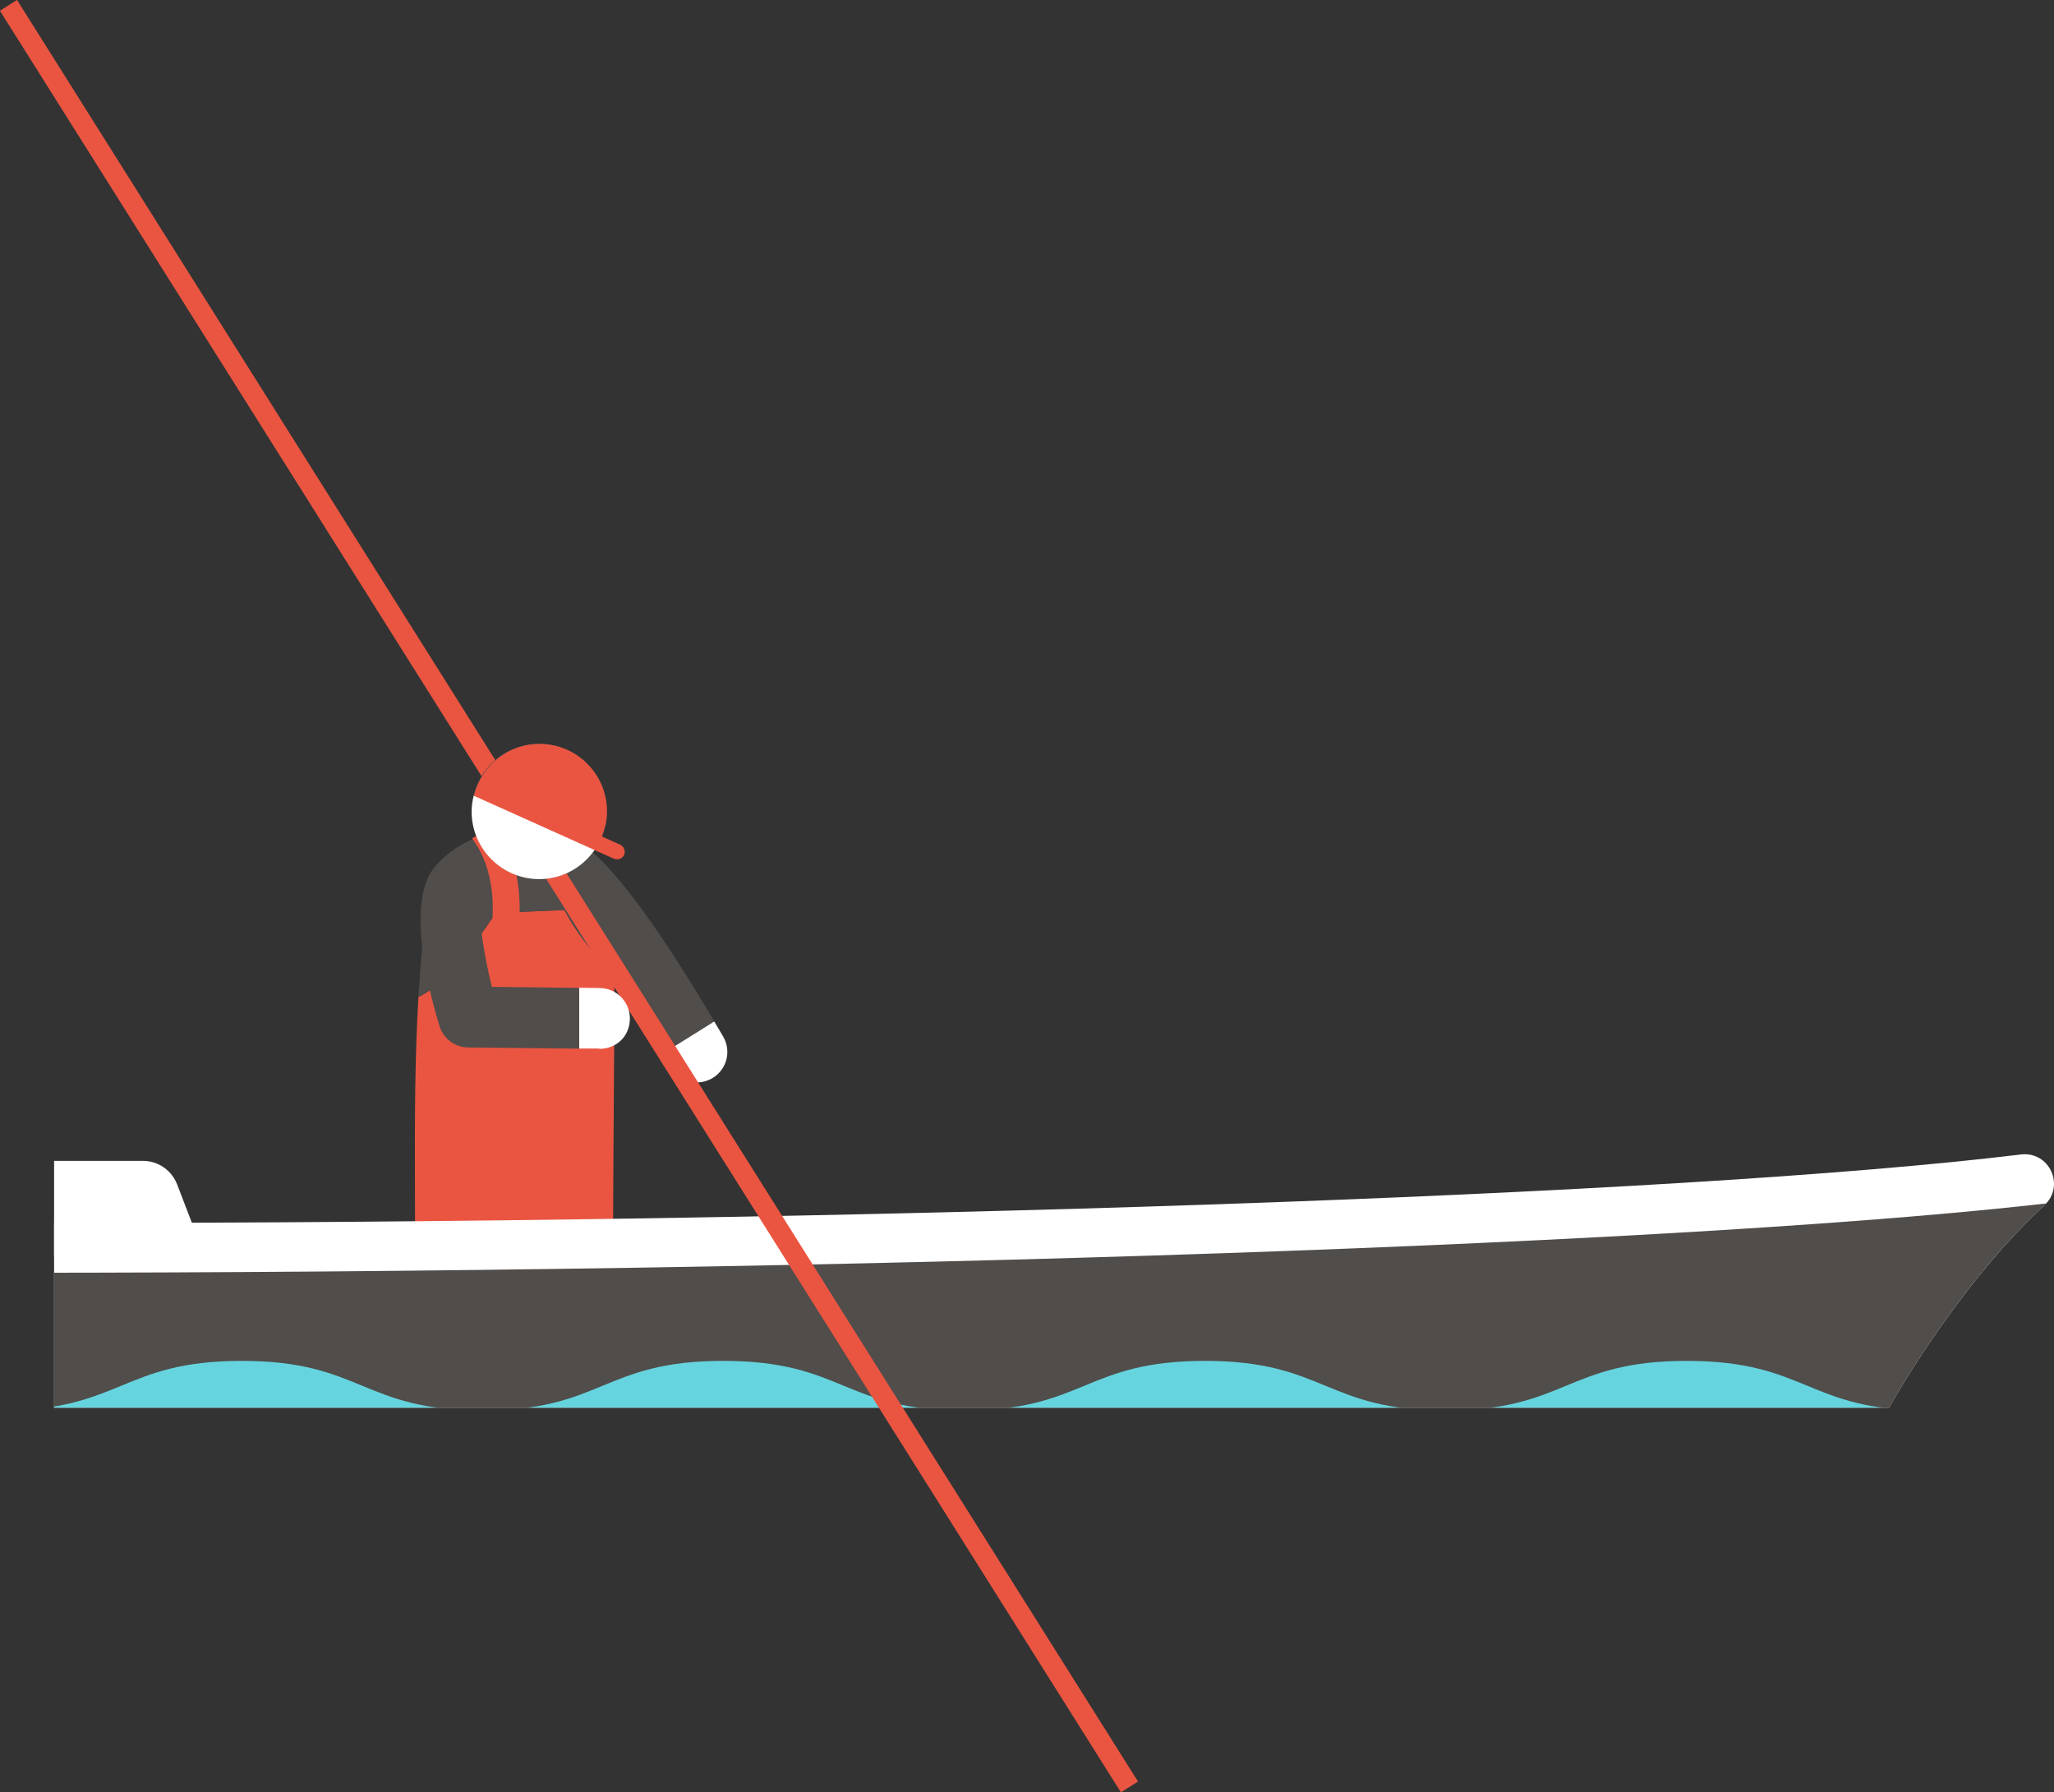 <?xml version="1.0" encoding="UTF-8"?><svg id="_レイヤー_2" xmlns="http://www.w3.org/2000/svg" xmlns:xlink="http://www.w3.org/1999/xlink" viewBox="0 0 138.23 120.61"><rect x="0" y="0" width="138.23" height="120.61" fill="#333333" stroke="none"/><defs><style>.cls-1{clip-path:url(#clippath);}.cls-2,.cls-3,.cls-4{fill:none;}.cls-2,.cls-5,.cls-6,.cls-7,.cls-8{stroke-width:0px;}.cls-3{stroke-width:1.81px;}.cls-3,.cls-4{stroke:#ea5541;stroke-miterlimit:10;}.cls-4{stroke-width:1.36px;}.cls-5{fill:#504d4b;}.cls-6{fill:#fff;}.cls-7{fill:#ea5541;}.cls-8{fill:#66d4de;}</style><clipPath id="clippath"><path class="cls-2" d="M127.12,94.73H3.64v-12.43c54.53,0,109.19-1.79,132.36-4.61,1.92-.23,3,2.11,1.58,3.42-5.93,5.45-10.46,13.63-10.46,13.63Z"/></clipPath></defs><g id="_動かすパーツ"><path class="cls-7" d="M37.99,61.25c-1.4.02-2.6.14-4.59.14-2.5,3.69-3.88,5.03-5.24,5.7-.48,8.17-.03,16.33-.36,24.54-.04.98,4.85.71,5.78.52-.06-2.04.18-3.18.45-6.02.06-.66,1-.7,1.13-.06.61,3.12.01,3.95.58,5.98.04.14,4.31.2,5.58-.1-.18-4.78.07-23.04.02-26.41-1.14-1.11-2.3-2.32-3.35-4.29Z"/><path class="cls-5" d="M39.95,58.35c-1.68-2.35-4.9-1.93-4.9-1.93-1.64.05-4.56.72-5.4,2.13s-1.03,3.1-1.19,4.73c-.13,1.27-.22,2.54-.3,3.81,1.36-.66,2.74-2.01,5.24-5.7,1.99,0,3.19-.12,4.59-.14,1.04,1.97,2.21,3.18,3.35,4.29,0-.26,0-.48,0-.61,0-1.8.3-4.23-1.38-6.58Z"/><path class="cls-6" d="M127.12,94.73H3.64v-12.43c54.53,0,109.19-1.79,132.36-4.61,1.92-.23,3,2.11,1.58,3.42-5.93,5.45-10.46,13.63-10.46,13.63Z"/><g class="cls-1"><path class="cls-5" d="M.43,85.65c57.17,0,114.47-1.88,138.77-4.84v21.71H-.49l.92-16.87Z"/><path class="cls-8" d="M129.72,94.92c-8.1,0-8.1-3.34-16.21-3.34s-8.1,3.34-16.21,3.34-8.11-3.34-16.21-3.34-8.1,3.34-16.21,3.34-8.1-3.34-16.21-3.34-8.1,3.34-16.2,3.34-8.1-3.34-16.2-3.34-8.1,3.34-16.21,3.34"/></g><path class="cls-6" d="M13.77,84.55H3.64v-6.43h5.98c1.02,0,1.93.63,2.3,1.58l1.86,4.85Z"/><path class="cls-6" d="M48.67,69.76c-.21-.37-.41-.69-.61-1.03l-3.47,2.17c.18.3.36.6.54.92.38.65,1.07,1.02,1.77,1.02.35,0,.7-.09,1.03-.28.98-.57,1.31-1.82.74-2.8Z"/><path class="cls-5" d="M37.86,56.18c-3.32-.93-6.59-.13-8.55,2.09-1.93,2.19-.67,7.68.26,10.76.26.86,1.04,1.45,1.94,1.46l7.47.08v-4.09l-5.88-.07c-.61-2.47-.92-4.89-.72-5.43.89-1.01,2.61-1.35,4.34-.87.76.32,3.26,2.99,7.88,10.79l3.47-2.17c-6.86-11.58-9.19-12.26-10.2-12.54Z"/><path class="cls-3" d="M32.57,55.97c.16.29,1.83,2.24,1.44,6.43"/><line class="cls-4" x1=".57" y1=".36" x2="76.01" y2="120.25"/><circle class="cls-5" cx="36.29" cy="54.6" r="4.55"/><path class="cls-6" d="M31.88,53.54c-.08.34-.14.7-.14,1.07,0,2.52,2.04,4.55,4.55,4.55,1.84,0,3.41-1.1,4.13-2.67l-8.55-2.95Z"/><path class="cls-7" d="M41.73,56.84l-1.23-.55c.21-.52.35-1.08.35-1.68,0-2.52-2.04-4.55-4.55-4.55-1.93,0-3.56,1.21-4.22,2.91-.03.04-.17.49-.19.58l9.43,4.24c.07.03.14.04.21.04.2,0,.38-.11.47-.3.11-.26,0-.56-.26-.68Z"/><path class="cls-6" d="M40.32,70.58c1.21.01,2.06-.89,2.07-2.02.01-1.13-.89-2.06-2.02-2.07l-1.39-.02v4.09h1.35Z"/></g></svg>